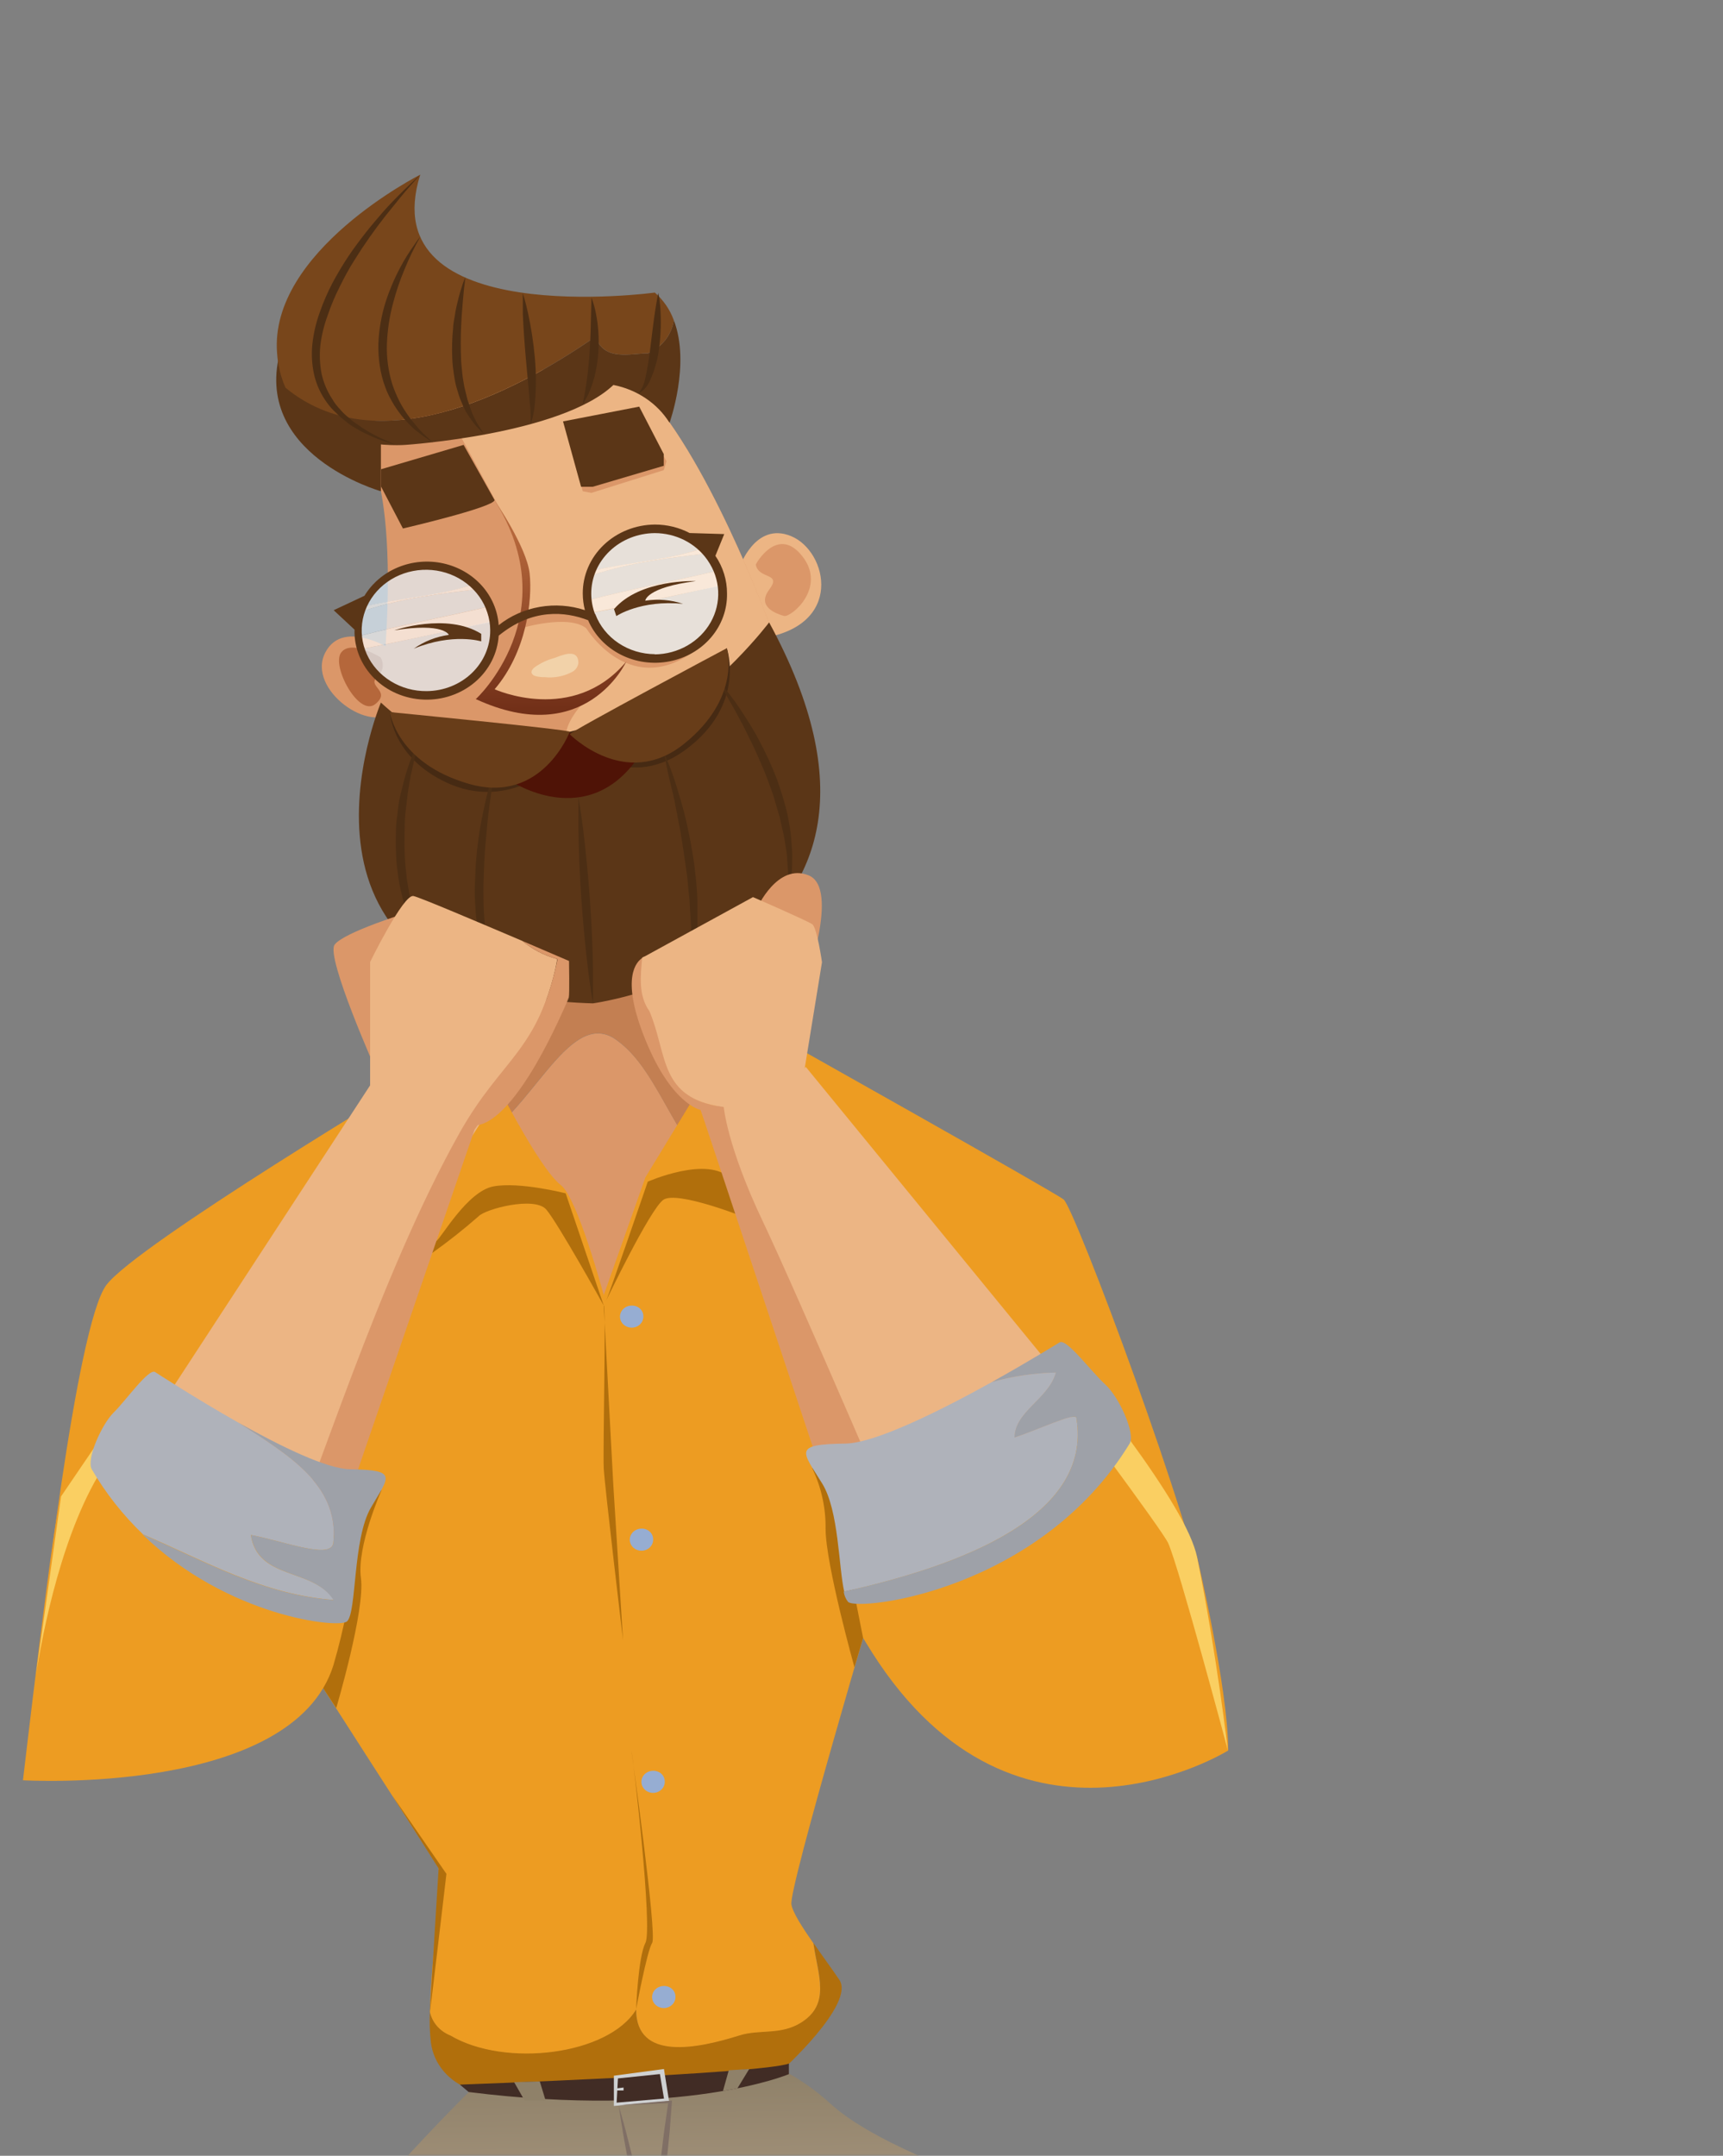 <svg width="375" height="469" viewBox="0 0 375 469" fill="none" xmlns="http://www.w3.org/2000/svg">
<rect x="0" y="0" width="375" height="469" fill="#808080" stroke="none"/>
<mask id="mask0" mask-type="alpha" maskUnits="userSpaceOnUse" x="0" y="0" width="375" height="469">
<rect width="375" height="469" fill="#C4C4C4"/>
</mask>
<g mask="url(#mask0)">
<path d="M180.81 457.725C177.69 454.869 174.192 452.406 170.403 450.396C150.036 456.043 113.788 454.977 104.448 454.587C103.207 454.977 102.539 455.052 102.586 454.587C102.586 454.587 34.165 521.253 35.756 557.358C37.347 593.462 85.529 639.659 179.935 585.502L173.427 574.689C173.427 574.689 75.759 587.68 80.118 537.879C84.478 488.078 121.49 477.94 147.665 477.219C173.84 476.499 275.263 556.141 408.479 536.918V521.268C408.479 521.268 213.207 487.327 180.81 457.725Z" fill="url(#paint0_linear)"/>
<path d="M174.381 439.932C169.894 442.755 165.391 441.343 160.904 442.755C151.914 445.579 138.452 448.417 138.452 437.108C132.453 446.991 110.001 449.829 98.02 442.755C96.889 442.307 95.892 441.605 95.116 440.71C94.339 439.814 93.806 438.753 93.564 437.619C93.449 439.879 93.523 442.144 93.787 444.392C94.085 446.704 95.07 448.89 96.627 450.696C98.183 452.503 100.249 453.858 102.586 454.605C102.586 454.605 156.687 454.155 170.022 450.58C170.022 450.58 186.22 435.967 182.672 430.71C181.08 428.367 178.948 425.468 177.023 422.689C177.993 429.583 180.858 435.861 174.381 439.932Z" fill="#B16F0C"/>
<path d="M191.266 344.743L182.673 287.492L80.836 269.965L65.768 360.152C65.768 360.152 93.868 403.977 95.268 405.959C96.366 407.461 93.884 426.159 93.566 437.694C93.808 438.828 94.341 439.889 95.117 440.785C95.894 441.68 96.891 442.382 98.021 442.83C110.003 449.904 132.455 447.065 138.454 437.183C138.454 448.492 151.915 445.654 160.906 442.83C165.393 441.418 169.896 442.83 174.383 440.007C180.859 435.937 177.995 429.659 177.024 422.765C174.622 419.311 172.521 416.067 172.251 414.34C171.519 411.141 191.266 344.743 191.266 344.743Z" fill="#ED9C22"/>
<path d="M133.376 225.735C123.352 220.058 115.316 242.781 103.287 248.458C102.685 249.003 102.042 249.505 101.361 249.96L119.565 298.89L138.42 301.578L161.827 260.458V260.172C147.092 252.768 144.562 232.719 133.376 225.735Z" fill="#DB9769"/>
<path d="M148.209 189.959L106.217 196.177L96.225 236.141L101.364 249.928C102.045 249.474 102.688 248.972 103.29 248.426C115.319 242.749 123.355 220.026 133.379 225.703C144.518 232.747 147.095 252.827 161.878 260.246L162.609 225.283L148.209 189.959Z" fill="#C37F52"/>
<path d="M160.875 123.611C160.875 123.611 164.264 113.367 172.188 116.642C180.113 119.916 183.884 136.274 165.521 138.888C147.159 141.501 160.875 123.611 160.875 123.611Z" fill="#ECB584"/>
<path d="M164.488 122.841C164.488 122.675 169.262 114.175 174.64 121.038C180.018 127.902 172.094 134.45 170.598 134C169.103 133.549 164.568 132.077 167.416 128.277C170.264 124.478 165.141 126.145 164.488 122.841Z" fill="#DB9769"/>
<path d="M86.691 142.162C86.691 142.162 74.9 133.977 70.779 141.997C66.658 150.016 80.915 160.018 85.784 154.491C90.653 148.965 86.691 142.162 86.691 142.162Z" fill="#DB9769"/>
<path d="M82.813 142.996C82.813 142.996 76.448 139.047 74.252 141.96C72.056 144.874 78.119 156.076 81.683 153.178C85.248 150.28 79.806 149.379 82.065 147.306C82.699 146.781 83.121 146.064 83.257 145.278C83.393 144.492 83.237 143.685 82.813 142.996Z" fill="#B5673B"/>
<path d="M78.119 95.929C78.772 95.689 87.969 103.033 82.893 152.849C77.817 202.665 153.335 176.879 153.335 176.879L167.338 135.443C167.338 135.443 153.638 98.077 139.078 83.9C124.519 69.722 78.119 95.929 78.119 95.929Z" fill="#DB9769"/>
<path d="M139.071 83.899C130.479 75.503 110.827 81.195 96.109 87.278C103.921 101.621 113.612 119.613 113.978 120.319C114.471 121.626 113.978 131.538 113.978 131.538L113.166 138.312L110.159 146.377L105.688 150.282L115.41 153.376C119.857 153.002 124.263 152.284 128.585 151.228C129.778 150.147 130.606 149.726 130.272 150.282C129.829 150.757 129.239 151.088 128.585 151.228C126.294 153.316 122.65 157.656 123.223 160.765C124.082 165.466 93.229 174.807 92.847 174.282C92.672 174.056 88.391 170.152 83.697 165.781C92.481 197.561 153.312 176.76 153.312 176.76L167.315 135.323C167.315 135.323 153.631 98.077 139.071 83.899Z" fill="#ECB584"/>
<path d="M113.41 136.675C113.41 136.675 123.657 133.567 127.588 136.675C127.588 136.675 138.583 154.802 154.909 138.387L152.363 139.559L149.562 141.946L144.407 143.448L139.633 142.337L134.955 141.256L132.696 138.402L128.081 133.461L122.687 132.846L114.063 134.107L113.41 136.675Z" fill="#DB9769"/>
<path d="M82.903 152.849C82.903 152.849 56.155 216.154 129.048 218.287C129.048 218.287 206.747 207.774 167.396 135.412C167.348 135.412 125.42 191.809 82.903 152.849Z" fill="#5B3617"/>
<path d="M82.905 106.877C82.905 106.877 54.502 98.872 61.121 75.968C67.741 53.065 82.905 94.697 82.905 94.697V106.877Z" fill="#5B3617"/>
<path d="M100.902 96.789L107.649 108.804C107.363 110.411 87.695 114.977 87.695 114.977L82.922 105.845V102.091L100.902 96.789Z" fill="#5B3617"/>
<path d="M84.859 154.922C84.859 154.922 85.225 164.729 97.319 170.316C109.412 175.902 121.346 168.574 124.273 160.914C124.273 160.914 135.873 172.929 149.176 163.137C162.478 153.345 158.182 141.016 158.182 141.016L146.916 153.451L124.003 159.202L115.442 160.704L84.859 154.922Z" fill="#462A13"/>
<path d="M107.65 108.861C107.65 108.861 114.636 118.984 115.272 124.781C115.909 130.578 114.572 141.872 107.65 149.952C107.65 149.952 124.692 157.732 136.292 143.945C136.292 143.945 127.508 163.139 103.545 152.085C103.609 152.145 123.355 133.657 107.65 108.861Z" fill="url(#paint1_linear)"/>
<path d="M155.926 147.635C157.731 149.624 159.385 151.732 160.874 153.942C161.527 154.949 162.275 156.03 162.991 157.201C163.707 158.373 164.471 159.619 165.155 160.956C166.644 163.723 167.957 166.571 169.085 169.486C169.578 170.988 170.135 172.49 170.549 173.992C170.963 175.494 171.408 176.995 171.631 178.497C171.921 179.906 172.117 181.33 172.22 182.762C172.299 184.129 172.474 185.421 172.427 186.607C172.379 187.793 172.427 188.905 172.299 189.866C172.172 190.827 172.029 191.653 171.933 192.344L171.535 194.477C171.535 194.477 171.535 193.681 171.535 192.299C171.535 191.623 171.631 190.797 171.535 189.836C171.44 188.875 171.36 187.823 171.313 186.667C171.265 185.511 170.979 184.249 170.804 182.928C170.628 181.606 170.199 180.254 169.928 178.828C169.658 177.401 169.117 175.974 168.735 174.502C168.353 173.031 167.732 171.499 167.239 170.102C166.746 168.705 166.109 167.173 165.489 165.777C164.868 164.38 164.28 162.953 163.611 161.647C162.943 160.34 162.354 159.034 161.718 157.832C161.081 156.631 160.477 155.504 159.92 154.468C158.726 152.411 157.772 150.668 157.024 149.497L155.926 147.635Z" fill="#4C2E14"/>
<path d="M110.955 169.787C110.955 169.787 127.885 181.365 139.231 164.291L131.879 158.494L117.336 160.326L110.955 169.787Z" fill="#4F1306"/>
<path d="M146.647 69.666C146.429 71.217 145.8 72.69 144.818 73.95C143.836 75.21 142.534 76.216 141.03 76.875C137.227 76.875 131.483 78.692 129.606 73.24C110.957 86.186 81.758 100.544 62.139 84.309C68.504 98.456 88.234 96.789 88.234 96.789C88.234 96.789 122.111 94.551 133.504 83.753C136.033 84.247 138.426 85.233 140.53 86.647C142.634 88.062 144.403 89.874 145.724 91.968C145.724 91.968 150.339 79.188 146.647 69.666Z" fill="#5B3617"/>
<path d="M129.603 73.235C131.512 78.687 137.225 76.869 141.028 76.869C142.531 76.211 143.834 75.205 144.816 73.945C145.797 72.684 146.427 71.211 146.645 69.66C145.819 67.367 144.402 65.302 142.523 63.653C142.523 63.653 80.801 72.033 91.462 38C91.462 38 58.524 54.641 60.306 76.839C60.471 79.421 61.089 81.959 62.136 84.349C81.755 100.539 110.954 86.181 129.603 73.235Z" fill="#78461B"/>
<path d="M88.92 198.463C88.92 198.463 74.758 202.818 72.817 205.537C70.876 208.255 81.918 232.992 81.918 232.992L88.92 212.401V198.463Z" fill="#DB9769"/>
<path d="M164.754 197.617C164.754 197.617 169.177 187.628 176.02 190.452C182.862 193.276 175.208 214.064 175.208 214.064L164.754 197.617Z" fill="#DB9769"/>
<path d="M91.05 234.086C91.05 234.086 29.884 270.687 23.17 279.533C16.455 288.379 8.674 358.787 8.674 358.787L89.093 273.796L91.05 234.086Z" fill="#ED9C22"/>
<path d="M168.656 225.209C168.656 225.209 229.122 259.137 231.493 260.954C233.864 262.771 259.848 332.024 263.205 352.314C266.563 372.605 208.484 338.797 208.484 338.797L174.798 273.795L168.656 236.879V225.209Z" fill="#ED9C22"/>
<path d="M107.233 234.086C107.233 234.086 117.178 254.076 122.079 257.845C125.723 260.654 131.403 281.755 131.403 281.755L140.473 256.133L153.409 234.897L162.575 255.352L168.653 291.261L151.468 344.652L131.403 369.072L111.72 340.117L87.502 283.497L97.352 244.449L107.233 234.086Z" fill="#ED9C22"/>
<path d="M91.468 38L89.32 40.403C87.951 41.905 86.137 44.187 83.942 46.906C81.488 50.021 79.214 53.26 77.131 56.607C75.97 58.425 74.919 60.377 73.949 62.359C72.92 64.376 72.042 66.459 71.323 68.592C70.546 70.689 70.013 72.859 69.732 75.064C69.504 77.168 69.595 79.292 70.003 81.372C70.436 83.307 71.222 85.157 72.326 86.839C72.793 87.64 73.359 88.386 74.013 89.061C74.585 89.739 75.23 90.358 75.938 90.909C76.542 91.468 77.203 91.971 77.911 92.41C78.509 92.867 79.136 93.288 79.789 93.672C80.852 94.309 81.951 94.891 83.082 95.414L86.058 96.766L82.876 95.744C81.873 95.429 80.743 94.843 79.391 94.243C78.682 93.908 77.996 93.532 77.338 93.116C76.567 92.69 75.847 92.187 75.19 91.614C74.471 91.083 73.8 90.495 73.185 89.857C72.415 89.164 71.726 88.393 71.132 87.56C69.848 85.789 68.925 83.808 68.412 81.718C67.892 79.47 67.747 77.159 67.982 74.869C68.24 72.533 68.773 70.231 69.573 68.006C70.344 65.801 71.274 63.648 72.358 61.563C73.456 59.521 74.617 57.569 75.842 55.736C77.068 53.904 78.356 52.207 79.598 50.615C80.839 49.023 82.08 47.612 83.242 46.245C85.565 43.602 87.713 41.559 89.192 40.133C90.672 38.706 91.468 38 91.468 38Z" fill="#4C2E14"/>
<path d="M91.462 51.522C90.182 53.792 89.05 56.134 88.073 58.535C87.039 60.978 86.188 63.488 85.527 66.044C84.759 68.925 84.316 71.875 84.206 74.845C84.107 77.788 84.499 80.727 85.368 83.555C85.806 84.855 86.337 86.124 86.959 87.355C87.529 88.45 88.183 89.504 88.916 90.508C89.585 91.455 90.285 92.266 90.889 92.986C91.494 93.707 92.099 94.323 92.624 94.774L94.215 96.275C94.215 96.275 93.531 95.84 92.369 95.044C91.781 94.653 91.144 94.083 90.364 93.542C89.532 92.814 88.756 92.031 88.041 91.199C87.183 90.205 86.406 89.151 85.718 88.046C85.384 87.445 85.018 86.829 84.684 86.183C84.35 85.537 84.063 84.847 83.809 84.126C83.273 82.662 82.889 81.154 82.663 79.62C82.421 78.044 82.315 76.452 82.345 74.86C82.463 71.75 82.997 68.667 83.936 65.683C84.767 63.099 85.832 60.587 87.118 58.175C88.01 56.491 89.02 54.865 90.142 53.309C90.937 52.092 91.462 51.522 91.462 51.522Z" fill="#4C2E14"/>
<path d="M94.998 269.965C96.033 269.319 101.697 259.197 107.362 258.116C113.027 257.035 123.115 259.618 123.115 259.618L131.405 284.037C131.405 284.037 121.428 266.106 118.898 263.147C116.368 260.189 105.548 263.027 104.116 264.649C100.918 267.45 97.572 270.096 94.091 272.578C93.921 272.362 93.808 272.111 93.762 271.845C93.716 271.579 93.738 271.306 93.827 271.05C93.916 270.794 94.069 270.561 94.272 270.373C94.476 270.184 94.725 270.044 94.998 269.965Z" fill="#B16F0C"/>
<path d="M101.281 60.393L101.106 61.895C100.963 62.856 100.867 64.238 100.708 65.875C100.549 67.512 100.422 69.435 100.342 71.478C100.263 73.52 100.247 75.698 100.342 77.861C100.342 78.943 100.517 80.009 100.597 81.076C100.676 82.142 100.915 83.148 101.058 84.155L101.758 86.994C102.061 87.865 102.331 88.706 102.602 89.472C102.872 90.238 103.27 90.884 103.54 91.5C103.793 92.023 104.091 92.525 104.431 93.002C104.957 93.813 105.243 94.309 105.243 94.309C105.243 94.309 104.829 93.933 104.129 93.212C103.691 92.789 103.292 92.332 102.936 91.845C102.538 91.29 102.076 90.644 101.615 89.908C101.154 89.172 100.819 88.316 100.406 87.414C99.992 86.513 99.737 85.522 99.419 84.5C99.101 83.479 98.926 82.397 98.767 81.301C98.608 80.204 98.465 79.078 98.433 77.951C98.326 75.757 98.39 73.558 98.624 71.373C98.624 70.321 98.91 69.315 99.037 68.368C99.165 67.422 99.387 66.536 99.578 65.725C99.96 64.088 100.39 62.721 100.692 61.819C100.994 60.918 101.281 60.393 101.281 60.393Z" fill="#4C2E14"/>
<path d="M113.756 63.728C113.756 63.728 113.899 64.164 114.122 64.915C114.345 65.666 114.631 66.777 114.917 68.099C115.62 71.327 116.119 74.592 116.413 77.876C116.707 81.179 116.707 84.5 116.413 87.803C116.298 89.335 115.989 90.847 115.49 92.309C115.49 92.309 115.49 91.843 115.49 91.062C115.49 90.281 115.49 89.17 115.315 87.833C115.124 85.175 114.774 81.645 114.456 78.086C114.138 74.527 113.899 70.982 113.788 68.294C113.788 66.942 113.788 65.816 113.788 65.035C113.788 64.254 113.756 63.728 113.756 63.728Z" fill="#4C2E14"/>
<path d="M128.73 64.766C129.181 65.935 129.516 67.142 129.732 68.37C129.98 69.625 130.144 70.894 130.226 72.169C130.321 73.629 130.321 75.094 130.226 76.554C130.133 78.022 129.931 79.483 129.621 80.924C129.498 81.59 129.328 82.247 129.112 82.891C128.951 83.478 128.755 84.054 128.523 84.618C128.201 85.473 127.807 86.301 127.345 87.096L126.82 87.982L126.995 86.976C127.139 86.346 127.282 85.475 127.473 84.348C127.584 83.823 127.616 83.222 127.727 82.606C127.839 81.99 127.886 81.345 127.966 80.669C128.046 79.993 128.093 79.302 128.173 78.597C128.252 77.891 128.284 77.095 128.332 76.449C128.539 73.566 128.587 70.652 128.634 68.46L128.73 64.766Z" fill="#4C2E14"/>
<path d="M143.277 63.728C143.513 64.909 143.667 66.103 143.738 67.303C143.902 69.942 143.827 72.59 143.515 75.217C143.244 77.884 142.53 80.493 141.399 82.951C141.018 83.784 140.448 84.527 139.728 85.128C139.448 85.344 139.122 85.503 138.773 85.594C139.042 85.401 139.268 85.161 139.442 84.888C139.88 84.168 140.197 83.388 140.381 82.575C140.944 80.071 141.358 77.539 141.622 74.992C141.972 72.198 142.306 69.39 142.64 67.273C142.974 65.155 143.277 63.728 143.277 63.728Z" fill="#4C2E14"/>
<path opacity="0.69" d="M99.85 124.798L94.631 123.297H89.38L84.606 125.143L81.424 126.93C81.424 127.08 80.469 129.812 79.689 131.869C87.502 130.068 96.031 129.617 103.303 127.05L99.85 124.798Z" fill="#E5F3FF"/>
<path opacity="0.69" d="M103.685 127.302L103.303 127.047C96.031 129.57 87.486 130.051 79.737 131.839C79.61 132.199 79.483 132.53 79.371 132.83C87.598 130.111 95.84 129.15 104.067 128.188L103.685 127.302Z" fill="white"/>
<path opacity="0.69" d="M105.722 132.129C96.605 134.276 87.025 136.048 78.163 138.391L77.812 140.463L78.353 141.244C87.519 139.532 97.448 137.235 106.772 135.358L105.722 132.129Z" fill="white"/>
<path opacity="0.69" d="M78.357 141.242C79.556 142.806 80.62 144.458 81.54 146.183C83.199 147.673 84.947 149.072 86.775 150.373L94.301 151.529L99.918 149.742C99.918 149.742 104.246 145.987 104.405 145.792C104.564 145.597 107.811 138.283 107.811 138.283L106.84 135.279C97.42 137.232 87.507 139.53 78.357 141.242Z" fill="#E5F3FF"/>
<path opacity="0.69" d="M105.549 131.593L104.069 128.184C95.842 129.145 87.6 130.106 79.373 132.825L78.864 134.147L78.164 138.383C87.027 136.04 96.606 134.267 105.724 132.119L105.549 131.593Z" fill="#E5F3FF"/>
<path opacity="0.69" d="M149.561 117.002L144.342 115.5H139.091L134.317 117.347L131.135 119.134C131.135 119.284 130.18 122.017 129.4 124.074C137.15 122.302 145.694 121.807 152.966 119.284L149.561 117.002Z" fill="#E5F3FF"/>
<path opacity="0.69" d="M153.46 119.511L153.078 119.256C145.806 121.78 137.262 122.261 129.512 124.049C129.385 124.41 129.258 124.74 129.146 125.041C137.373 122.336 145.615 121.375 153.842 120.398L153.46 119.511Z" fill="white"/>
<path opacity="0.69" d="M155.496 124.328C146.378 126.476 136.831 128.248 127.936 130.607L127.586 132.619L128.127 133.4C137.292 131.688 147.221 129.39 156.546 127.527L155.496 124.328Z" fill="white"/>
<path opacity="0.69" d="M128.125 133.442C129.325 135.01 130.389 136.668 131.307 138.398C132.97 139.884 134.718 141.283 136.542 142.589L144.069 143.73L149.558 141.943C149.558 141.943 153.887 138.188 154.046 137.993C154.205 137.797 157.451 130.483 157.451 130.483L156.48 127.479C147.188 129.431 137.29 131.729 128.125 133.442Z" fill="#E5F3FF"/>
<path opacity="0.69" d="M155.322 123.818L153.842 120.393C145.616 121.369 137.373 122.331 129.147 125.035L128.638 126.357L127.938 130.609C136.8 128.25 146.38 126.478 155.497 124.329L155.322 123.818Z" fill="#E5F3FF"/>
<path d="M155.7 120.922L157.625 116.192L150.099 115.966C147.786 114.755 145.185 114.119 142.54 114.119C138.348 114.147 134.339 115.744 131.395 118.56C128.45 121.376 126.81 125.18 126.835 129.137C126.842 130.351 126.997 131.56 127.297 132.741C124.137 131.704 120.747 131.461 117.458 132.035C114.169 132.609 111.094 133.98 108.536 136.015C108.322 132.844 107.03 129.823 104.853 127.4C102.676 124.977 99.729 123.281 96.45 122.563C93.171 121.845 89.734 122.143 86.649 123.414C83.563 124.685 80.994 126.86 79.322 129.617L72.623 132.756L77.158 136.976V137.126C77.084 141.001 78.621 144.749 81.441 147.568C84.26 150.386 88.136 152.05 92.24 152.203C96.343 152.356 100.347 150.987 103.393 148.387C106.44 145.788 108.286 142.166 108.536 138.297C115.872 132.29 123.032 133.026 127.997 134.933C129.37 138.139 131.889 140.79 135.116 142.427C138.343 144.064 142.076 144.583 145.666 143.895C149.257 143.206 152.479 141.354 154.773 138.658C157.068 135.963 158.291 132.594 158.23 129.137C158.248 126.225 157.369 123.371 155.7 120.922ZM92.879 150.356C90.107 150.389 87.387 149.644 85.065 148.214C82.742 146.785 80.922 144.737 79.836 142.33C78.75 139.923 78.446 137.265 78.963 134.694C79.48 132.124 80.795 129.756 82.741 127.893C84.686 126.029 87.175 124.753 89.891 124.226C92.607 123.7 95.427 123.947 97.993 124.937C100.56 125.926 102.757 127.613 104.305 129.784C105.854 131.954 106.684 134.509 106.691 137.126C106.716 140.608 105.276 143.958 102.686 146.439C100.096 148.919 96.569 150.329 92.879 150.356ZM142.54 142.322C139.703 142.305 136.939 141.466 134.623 139.919C132.306 138.372 130.549 136.192 129.588 133.672V133.582H129.493C128.961 132.164 128.686 130.671 128.681 129.167C128.668 125.692 130.114 122.354 132.703 119.883C135.291 117.412 138.811 116.009 142.493 115.981C144.754 115.984 146.98 116.513 148.972 117.521C150.965 118.53 152.664 119.987 153.918 121.763L154.029 121.928C155.405 123.908 156.191 126.201 156.305 128.567C156.419 130.933 155.857 133.284 154.678 135.374C153.498 137.464 151.744 139.216 149.6 140.446C147.457 141.677 145.002 142.34 142.493 142.367L142.54 142.322Z" fill="#5B3617"/>
<path d="M124.943 100.343L126.837 106.879L128.73 107.225L144.467 102.281L145.056 100.343L141.715 94.318L124.943 100.343Z" fill="#DB9769"/>
<path d="M122.539 91.679L126.469 105.902H128.999L144.466 101.336V98.798L139.119 88.465L122.539 91.679Z" fill="#5B3617"/>
<path d="M120.726 143.131C119.124 143.553 117.622 144.262 116.303 145.218C115.921 145.534 115.555 145.999 115.714 146.45C115.79 146.603 115.901 146.738 116.038 146.847C116.176 146.956 116.337 147.036 116.51 147.08C117.16 147.259 117.837 147.34 118.514 147.321C120.628 147.556 122.766 147.14 124.609 146.134C124.969 145.927 125.272 145.642 125.494 145.303C125.715 144.963 125.848 144.579 125.882 144.182C125.834 140.984 122.365 142.515 120.726 143.131Z" fill="#F2D2A9"/>
<path d="M85.818 137.131C85.818 137.131 97.259 133.194 104.738 137.897V139.534C104.738 139.534 98.58 137.626 90.051 141.127C92.292 139.54 94.918 138.508 97.689 138.122C97.689 138.122 96.638 135.403 85.818 137.131Z" fill="#5B3617"/>
<path d="M151.468 126.417C151.468 126.417 139.296 125.907 133.631 132.529L134.14 134.031C134.14 134.031 139.423 130.457 148.668 131.373C146.03 130.495 143.201 130.257 140.441 130.682C140.441 130.682 140.584 127.814 151.468 126.417Z" fill="#5B3617"/>
<path d="M91.462 160.721C91.462 160.721 91.207 161.472 90.825 162.778C90.444 164.085 89.982 166.008 89.505 168.275C89.25 169.417 89.043 170.664 88.836 171.985C88.63 173.307 88.534 174.704 88.327 176.131C88.12 177.557 88.073 179.134 88.073 180.636C88.073 182.138 87.977 183.64 88.073 185.232C88.095 186.764 88.207 188.293 88.407 189.813C88.518 191.315 88.805 192.817 89.043 194.214C89.282 195.611 89.632 196.992 89.934 198.299C90.094 198.945 90.221 199.576 90.396 200.177L90.985 201.904C91.382 202.985 91.653 204.036 92.003 204.908C92.353 205.779 92.703 206.56 92.958 207.191C93.483 208.467 93.769 209.203 93.769 209.203L92.624 207.341L91.35 205.178C90.873 204.337 90.46 203.316 89.982 202.174L89.234 200.462C89.011 199.861 88.82 199.23 88.598 198.584C88.104 197.234 87.705 195.854 87.404 194.454C87.028 192.97 86.751 191.465 86.577 189.948C86.348 188.385 86.215 186.81 86.179 185.232C86.084 183.73 86.179 182.063 86.179 180.501C86.179 178.939 86.497 177.497 86.625 175.995C86.752 174.493 87.102 173.112 87.436 171.79C87.77 170.468 88.073 169.222 88.423 168.08C88.981 166.233 89.667 164.421 90.475 162.658C90.766 161.996 91.096 161.349 91.462 160.721Z" fill="#4C2E14"/>
<path d="M107.645 167.539C107.645 167.539 107.518 168.305 107.311 169.627C107.104 170.948 106.881 172.856 106.547 175.124C106.213 177.391 105.974 180.05 105.735 182.888C105.576 184.3 105.497 185.772 105.417 187.259C105.338 188.746 105.29 190.263 105.242 191.765C105.194 193.266 105.242 194.768 105.242 196.27C105.242 197.772 105.385 199.274 105.465 200.641C105.544 202.007 105.751 203.404 105.894 204.696C106.038 205.987 106.34 207.189 106.531 208.315C106.722 209.442 107.104 210.418 107.327 211.319C107.515 212.098 107.771 212.862 108.09 213.602L108.79 215.6L107.74 213.752C107.325 213.041 106.964 212.303 106.658 211.545C106.292 210.673 105.894 209.667 105.497 208.541C105.099 207.414 104.876 206.198 104.526 204.906C104.176 203.615 104.017 202.203 103.794 200.761C103.571 199.319 103.476 197.757 103.396 196.255C103.317 194.753 103.285 193.251 103.396 191.644C103.46 188.631 103.699 185.622 104.112 182.633C104.478 179.764 105.067 177.121 105.544 174.853C106.022 172.585 106.626 170.753 107.008 169.461C107.39 168.17 107.645 167.539 107.645 167.539Z" fill="#4C2E14"/>
<path d="M125.885 173.455C125.885 173.455 126.012 174.161 126.203 175.378C126.394 176.594 126.664 178.381 126.919 180.424C127.444 184.614 128.001 190.216 128.399 195.819C128.797 201.421 129.019 207.038 129.067 211.258C129.067 213.361 129.067 215.118 129.067 216.35C129.067 217.581 129.067 218.287 129.067 218.287C129.067 218.287 128.94 217.596 128.749 216.38C128.558 215.163 128.287 213.376 128.033 211.318C127.508 207.128 126.951 201.541 126.553 195.939C126.155 190.337 125.948 184.719 125.901 180.499C125.901 178.396 125.901 176.624 125.901 175.393C125.901 174.161 125.885 173.455 125.885 173.455Z" fill="#4C2E14"/>
<path d="M144.467 163.693C144.467 163.693 144.801 164.384 145.31 165.646C145.819 166.907 146.519 168.649 147.204 170.932C147.888 173.215 148.699 175.738 149.336 178.562C149.972 181.385 150.577 184.434 151.038 187.573C151.213 189.074 151.42 190.576 151.548 192.078C151.675 193.58 151.786 195.082 151.786 196.584C151.786 198.085 151.786 199.437 151.786 200.759C151.786 202.08 151.691 203.342 151.548 204.498C151.404 205.655 151.277 206.706 151.15 207.637C151.023 208.568 150.8 209.379 150.672 210.04C150.37 211.362 150.179 212.098 150.179 212.098C150.179 212.098 150.179 211.332 150.307 209.995C150.307 209.319 150.434 208.493 150.45 207.577C150.466 206.661 150.45 205.595 150.45 204.453C150.45 203.312 150.45 202.065 150.37 200.759C150.291 199.452 150.163 198.085 150.116 196.659C150.068 195.232 149.813 193.76 149.718 192.273C149.622 190.787 149.336 189.27 149.145 187.768C148.954 186.266 148.699 184.764 148.477 183.262C148.254 181.76 147.999 180.259 147.697 178.907C147.188 176.099 146.679 173.455 146.106 171.218C145.533 168.98 145.183 167.088 144.881 165.781L144.467 163.693Z" fill="#4C2E14"/>
<path d="M124.008 159.745C124.151 159.129 158.187 141.016 158.187 141.016C158.187 141.016 161.497 151.755 148.799 161.893C136.101 172.031 124.008 159.745 124.008 159.745Z" fill="#683D19"/>
<path d="M124.003 159.2C123.621 158.69 84.859 154.92 84.859 154.92C84.859 154.92 86.275 166.034 102.14 170.555C118.004 175.076 124.003 159.2 124.003 159.2Z" fill="#683D19"/>
<path d="M113.697 204.71C104.15 200.655 91.325 195.188 89.972 194.933C87.792 194.512 80.552 209.29 80.552 209.29V236.128L32.291 310.019L65.706 343.9L88.413 271.617C98.692 250.065 117.739 229.49 121.287 208.644C118.473 207.894 115.877 206.548 113.697 204.71Z" fill="#ECB584"/>
<path d="M123.847 209.066L113.695 204.711C115.893 206.563 118.511 207.914 121.349 208.661C117.116 228.905 109.24 230.107 100.043 246.432C82.174 278.211 68.298 324.317 61.504 338.539H71.465L103.289 245.741C103.289 245.741 123.624 217.612 123.799 216.981C123.974 216.35 123.847 209.066 123.847 209.066Z" fill="#DB9769"/>
<path d="M157.52 240.828C143.485 238.921 145.49 229.459 141.48 219.998C139.03 216.529 139.571 212.354 139.889 208.344C138.441 209.23 135.259 212.669 139.969 224.954C145.824 240.257 152.476 241.474 152.476 241.474L157.663 255.32C158.065 255.959 158.534 256.558 159.063 257.107C157.273 251.857 156.745 246.295 157.52 240.828Z" fill="#DB9769"/>
<path d="M185.68 255.293L174.541 236.099L178.901 209.335C178.901 209.335 177.835 201.825 176.785 201.074C175.735 200.323 163.88 195.172 163.88 195.172L140.378 208.043C140.159 208.119 139.95 208.219 139.758 208.344C139.423 212.354 138.882 216.529 141.349 219.998C145.359 229.46 143.354 238.922 157.388 240.83C156.634 246.291 157.177 251.842 158.979 257.08C167.222 265.626 185.68 255.293 185.68 255.293Z" fill="#ECB584"/>
<path d="M131.947 282.914C132.52 281.758 140.985 257.08 140.985 257.08C140.985 257.08 154.081 251.282 158.998 256.434C163.914 261.586 162.61 265.026 162.61 265.026C162.61 265.026 147.286 258.882 144.343 261.045C141.399 263.208 131.947 282.914 131.947 282.914Z" fill="#B16F0C"/>
<path d="M131.402 284.065C131.943 282.909 131.196 315.605 131.402 319.479C131.609 323.354 135.603 356.861 135.603 356.861L133.487 323.129L131.402 284.065Z" fill="#B16F0C"/>
<path d="M100.092 453.521C100.092 453.521 165.538 451.193 171.696 448.939V451.238C171.696 451.238 148.719 461.001 102.001 455.128L100.092 453.521Z" fill="#412C25"/>
<path d="M133.604 451.584V458.164L145.617 457.097L144.503 450.127L133.604 451.584Z" fill="#CFD1D2"/>
<path d="M134.49 452.171L134.203 457.443L144.514 456.557L143.623 451.225L134.49 452.171Z" fill="#412C25"/>
<path d="M134.204 454.333L135.715 454.152V454.799H133.965L134.204 454.333Z" fill="#CFD1D2"/>
<path d="M145.823 457.022C143.961 457.157 142.099 457.338 140.237 457.503C138.376 457.668 136.514 457.833 134.652 458.013L140.285 457.788L145.425 457.548L144.772 462.053C144.518 463.659 144.359 465.251 144.152 466.858C143.818 469.861 143.436 472.729 143.149 475.672L138.646 473.54C138.089 470.972 137.405 468.42 136.769 465.852C136.45 464.545 136.116 463.239 135.75 461.932C135.384 460.626 135.034 459.335 134.652 458.028C134.827 459.35 135.05 460.671 135.257 461.978C135.464 463.284 135.687 464.62 135.925 465.927C136.419 468.555 136.848 471.198 137.421 473.825V473.99L137.644 474.096L143.293 476.874L144.295 477.369L144.406 476.558C144.82 473.345 145.091 470.146 145.425 466.933C145.568 465.326 145.775 463.734 145.87 462.128L146.236 457.308V456.992L145.823 457.022Z" fill="#806F65"/>
<path d="M111.896 452.984L114.188 457.008H118.755L117.482 452.834L111.896 452.984Z" fill="url(#paint2_linear)"/>
<path d="M70.314 367.24L78.27 325.789L83.044 324.182C83.044 324.182 77.602 336.407 78.557 343.315C79.512 350.224 73.179 371.596 73.179 371.596L70.314 367.24Z" fill="#B16F0C"/>
<path d="M158.617 450.397L157.344 454.918L160.494 454.332L163.056 450.127L158.617 450.397Z" fill="url(#paint3_linear)"/>
<path d="M31.239 298.895C21.564 313.117 13.736 324.576 13.29 325.553C11.858 328.271 5 387.309 5 387.309C5 387.309 63.636 390.793 72.562 362.288C74.887 354.316 76.484 346.172 77.336 337.943C64.4 327.37 43.157 308.416 31.239 298.895Z" fill="#ED9C22"/>
<path d="M7.788 364.684C7.375 367.433 7.184 369.07 7.184 369.07L7.788 364.684Z" fill="#7694C5"/>
<path d="M23.854 317.156L22.263 312.365L13.289 325.551L7.783 364.689C9.263 355.198 13.623 332.43 22.995 318.448L23.854 317.156Z" fill="#FACF62"/>
<path d="M54.594 333.944C62.088 335.356 72.574 339.591 72.574 335.356C73.672 322.831 62.518 316.479 51.793 309.45C42.246 304.044 33.765 298.502 33.765 298.502C32.381 297.601 27.4 304.69 24.743 307.303C22.085 309.916 18.728 317.56 19.969 319.647C22.977 324.823 26.725 329.583 31.108 333.794C44.633 339.606 57.251 346.95 72.702 348.076C68.071 341.018 56.105 343.841 54.594 333.944Z" fill="#AFB2BA"/>
<path d="M76.192 319.643C71.069 319.568 60.901 314.567 51.799 309.445C62.524 316.474 73.678 322.827 72.58 335.353C72.58 339.589 62.094 335.353 54.6 333.942C56.191 343.839 68.077 341.016 72.58 348.075C57.13 346.948 44.511 339.604 30.986 333.791C49.508 351.814 73.949 354.368 75.54 352.731C77.656 350.748 76.749 334.843 80.711 328.024C84.673 321.205 86.726 319.794 76.192 319.643Z" fill="#9EA1A8"/>
<path d="M260.531 338.751C258.606 332.533 252.782 323.207 245.128 312.709C225.366 322.967 192.11 340.193 181.703 345.524C184.201 350.255 186.906 354.956 189.818 359.537C221.451 409.308 267.31 380.833 267.31 380.833C267.31 367.256 260.531 338.751 260.531 338.751Z" fill="#ED9C22"/>
<path d="M260.532 338.753C259.386 333.136 253.562 323.735 245.574 312.816L240.578 316.436C248.184 326.768 253.626 334.337 254.247 335.719C256.586 340.87 267.231 380.773 267.231 380.773C267.231 380.773 264.892 360.319 260.532 338.753Z" fill="#FACF62"/>
<path d="M176.754 319.375C178.741 323.515 179.741 328.017 179.682 332.562C179.682 340.266 185.967 362.734 185.967 362.734L187.845 356.351L180.541 319.375H176.754Z" fill="#B16F0C"/>
<path d="M102.875 244.705C102.875 244.705 110.481 247.874 123.847 216.965L102.875 244.705Z" fill="#DB9769"/>
<path d="M175.367 232.1L235.021 304.97L224.456 324.524L189.354 342.186L158.262 254.372L175.367 232.1Z" fill="#ECB584"/>
<path d="M157.518 240.832C157.518 240.832 158.25 249.392 165.984 265.642C173.717 281.892 198.412 339.592 198.412 339.592L186.351 343.166L152.49 241.448L157.518 240.832Z" fill="#DB9769"/>
<path d="M234.278 308.501C234.278 307.09 225.288 311.34 220.8 312.752C220.8 307.09 228.279 304.266 229.775 298.619C225.045 298.718 220.351 299.421 215.82 300.707C204.777 306.834 190.52 313.968 183.996 314.058C172.396 314.209 174.608 315.695 178.968 322.784C182.58 328.672 182.516 341.032 183.741 346.273C208.437 340.747 237.89 330.128 234.278 308.501Z" fill="#AFB2BA"/>
<path d="M240.558 301.201C237.551 298.483 232.141 291.109 230.613 292.04C230.613 292.04 224.121 296.08 215.815 300.705C220.346 299.419 225.04 298.717 229.77 298.618C228.274 304.265 220.795 307.088 220.795 312.75C225.283 311.339 234.273 307.088 234.273 308.5C237.885 330.127 208.495 340.745 183.625 346.272C183.734 347.083 184.063 347.853 184.58 348.509C186.887 350.582 226.285 346.106 245.857 314.057C247.178 311.894 243.565 303.934 240.558 301.201Z" fill="#9EA1A8"/>
<path d="M140.016 286.23C140.061 286.713 139.95 287.197 139.698 287.619C139.446 288.042 139.065 288.382 138.605 288.596C138.144 288.81 137.626 288.888 137.118 288.819C136.61 288.751 136.136 288.538 135.758 288.211C135.38 287.883 135.115 287.455 134.999 286.983C134.883 286.511 134.921 286.017 135.108 285.565C135.295 285.114 135.622 284.727 136.046 284.454C136.471 284.181 136.972 284.036 137.486 284.037C138.129 284.013 138.756 284.23 139.23 284.641C139.704 285.052 139.987 285.623 140.016 286.23Z" fill="#96ADD2"/>
<path d="M142.147 334.757C142.191 335.239 142.081 335.723 141.829 336.145C141.577 336.567 141.196 336.908 140.736 337.122C140.275 337.336 139.757 337.414 139.249 337.345C138.741 337.276 138.267 337.064 137.888 336.736C137.51 336.409 137.246 335.981 137.13 335.509C137.014 335.037 137.052 334.543 137.239 334.092C137.426 333.641 137.753 333.254 138.177 332.981C138.602 332.708 139.103 332.563 139.617 332.564C140.26 332.54 140.887 332.757 141.361 333.168C141.835 333.578 142.118 334.15 142.147 334.757Z" fill="#96ADD2"/>
<path d="M144.676 387.44C144.721 387.923 144.61 388.407 144.358 388.83C144.106 389.252 143.725 389.593 143.265 389.807C142.804 390.021 142.286 390.099 141.778 390.03C141.27 389.961 140.796 389.749 140.418 389.421C140.04 389.093 139.775 388.665 139.659 388.193C139.544 387.721 139.582 387.227 139.768 386.775C139.955 386.324 140.282 385.936 140.707 385.663C141.131 385.39 141.633 385.245 142.146 385.246C142.789 385.222 143.416 385.439 143.89 385.85C144.364 386.261 144.647 386.833 144.676 387.44Z" fill="#96ADD2"/>
<path d="M147.002 434.257C147.047 434.739 146.936 435.223 146.684 435.645C146.433 436.067 146.052 436.408 145.591 436.622C145.131 436.836 144.612 436.914 144.104 436.845C143.596 436.776 143.122 436.564 142.744 436.236C142.366 435.909 142.102 435.481 141.986 435.009C141.87 434.537 141.908 434.043 142.095 433.592C142.281 433.141 142.609 432.754 143.033 432.481C143.457 432.208 143.959 432.063 144.472 432.064C145.115 432.04 145.742 432.257 146.217 432.668C146.691 433.078 146.973 433.65 147.002 434.257Z" fill="#96ADD2"/>
<path d="M137.418 380.83C137.879 382.888 142.08 419.594 140.473 422.687C138.866 425.781 138.452 437.105 138.452 437.105C138.452 437.105 140.807 424.475 141.937 422.687C143.067 420.9 137.418 380.83 137.418 380.83Z" fill="#B16F0C"/>
<path d="M85.371 390.609L97.162 407.671C97.162 407.671 93.534 438.611 93.566 437.619C93.598 436.628 95.459 406.485 95.459 406.485L85.371 390.609Z" fill="#B16F0C"/>
</g>
<defs>
<linearGradient id="paint0_linear" x1="221.608" y1="499.822" x2="221.027" y2="450.426" gradientUnits="userSpaceOnUse">
<stop stop-color="#B6A28B"/>
<stop offset="1" stop-color="#8F8169"/>
</linearGradient>
<linearGradient id="paint1_linear" x1="119.298" y1="116.491" x2="120.404" y2="173.804" gradientUnits="userSpaceOnUse">
<stop stop-color="#B5673B"/>
<stop offset="1" stop-color="#4F1306"/>
</linearGradient>
<linearGradient id="paint2_linear" x1="931.301" y1="1638.66" x2="931.251" y2="1635.03" gradientUnits="userSpaceOnUse">
<stop stop-color="#B6A28B"/>
<stop offset="1" stop-color="#8F8169"/>
</linearGradient>
<linearGradient id="paint3_linear" x1="1000.95" y1="1803.21" x2="1000.91" y2="1798.51" gradientUnits="userSpaceOnUse">
<stop stop-color="#B6A28B"/>
<stop offset="1" stop-color="#8F8169"/>
</linearGradient>
</defs>
</svg>
